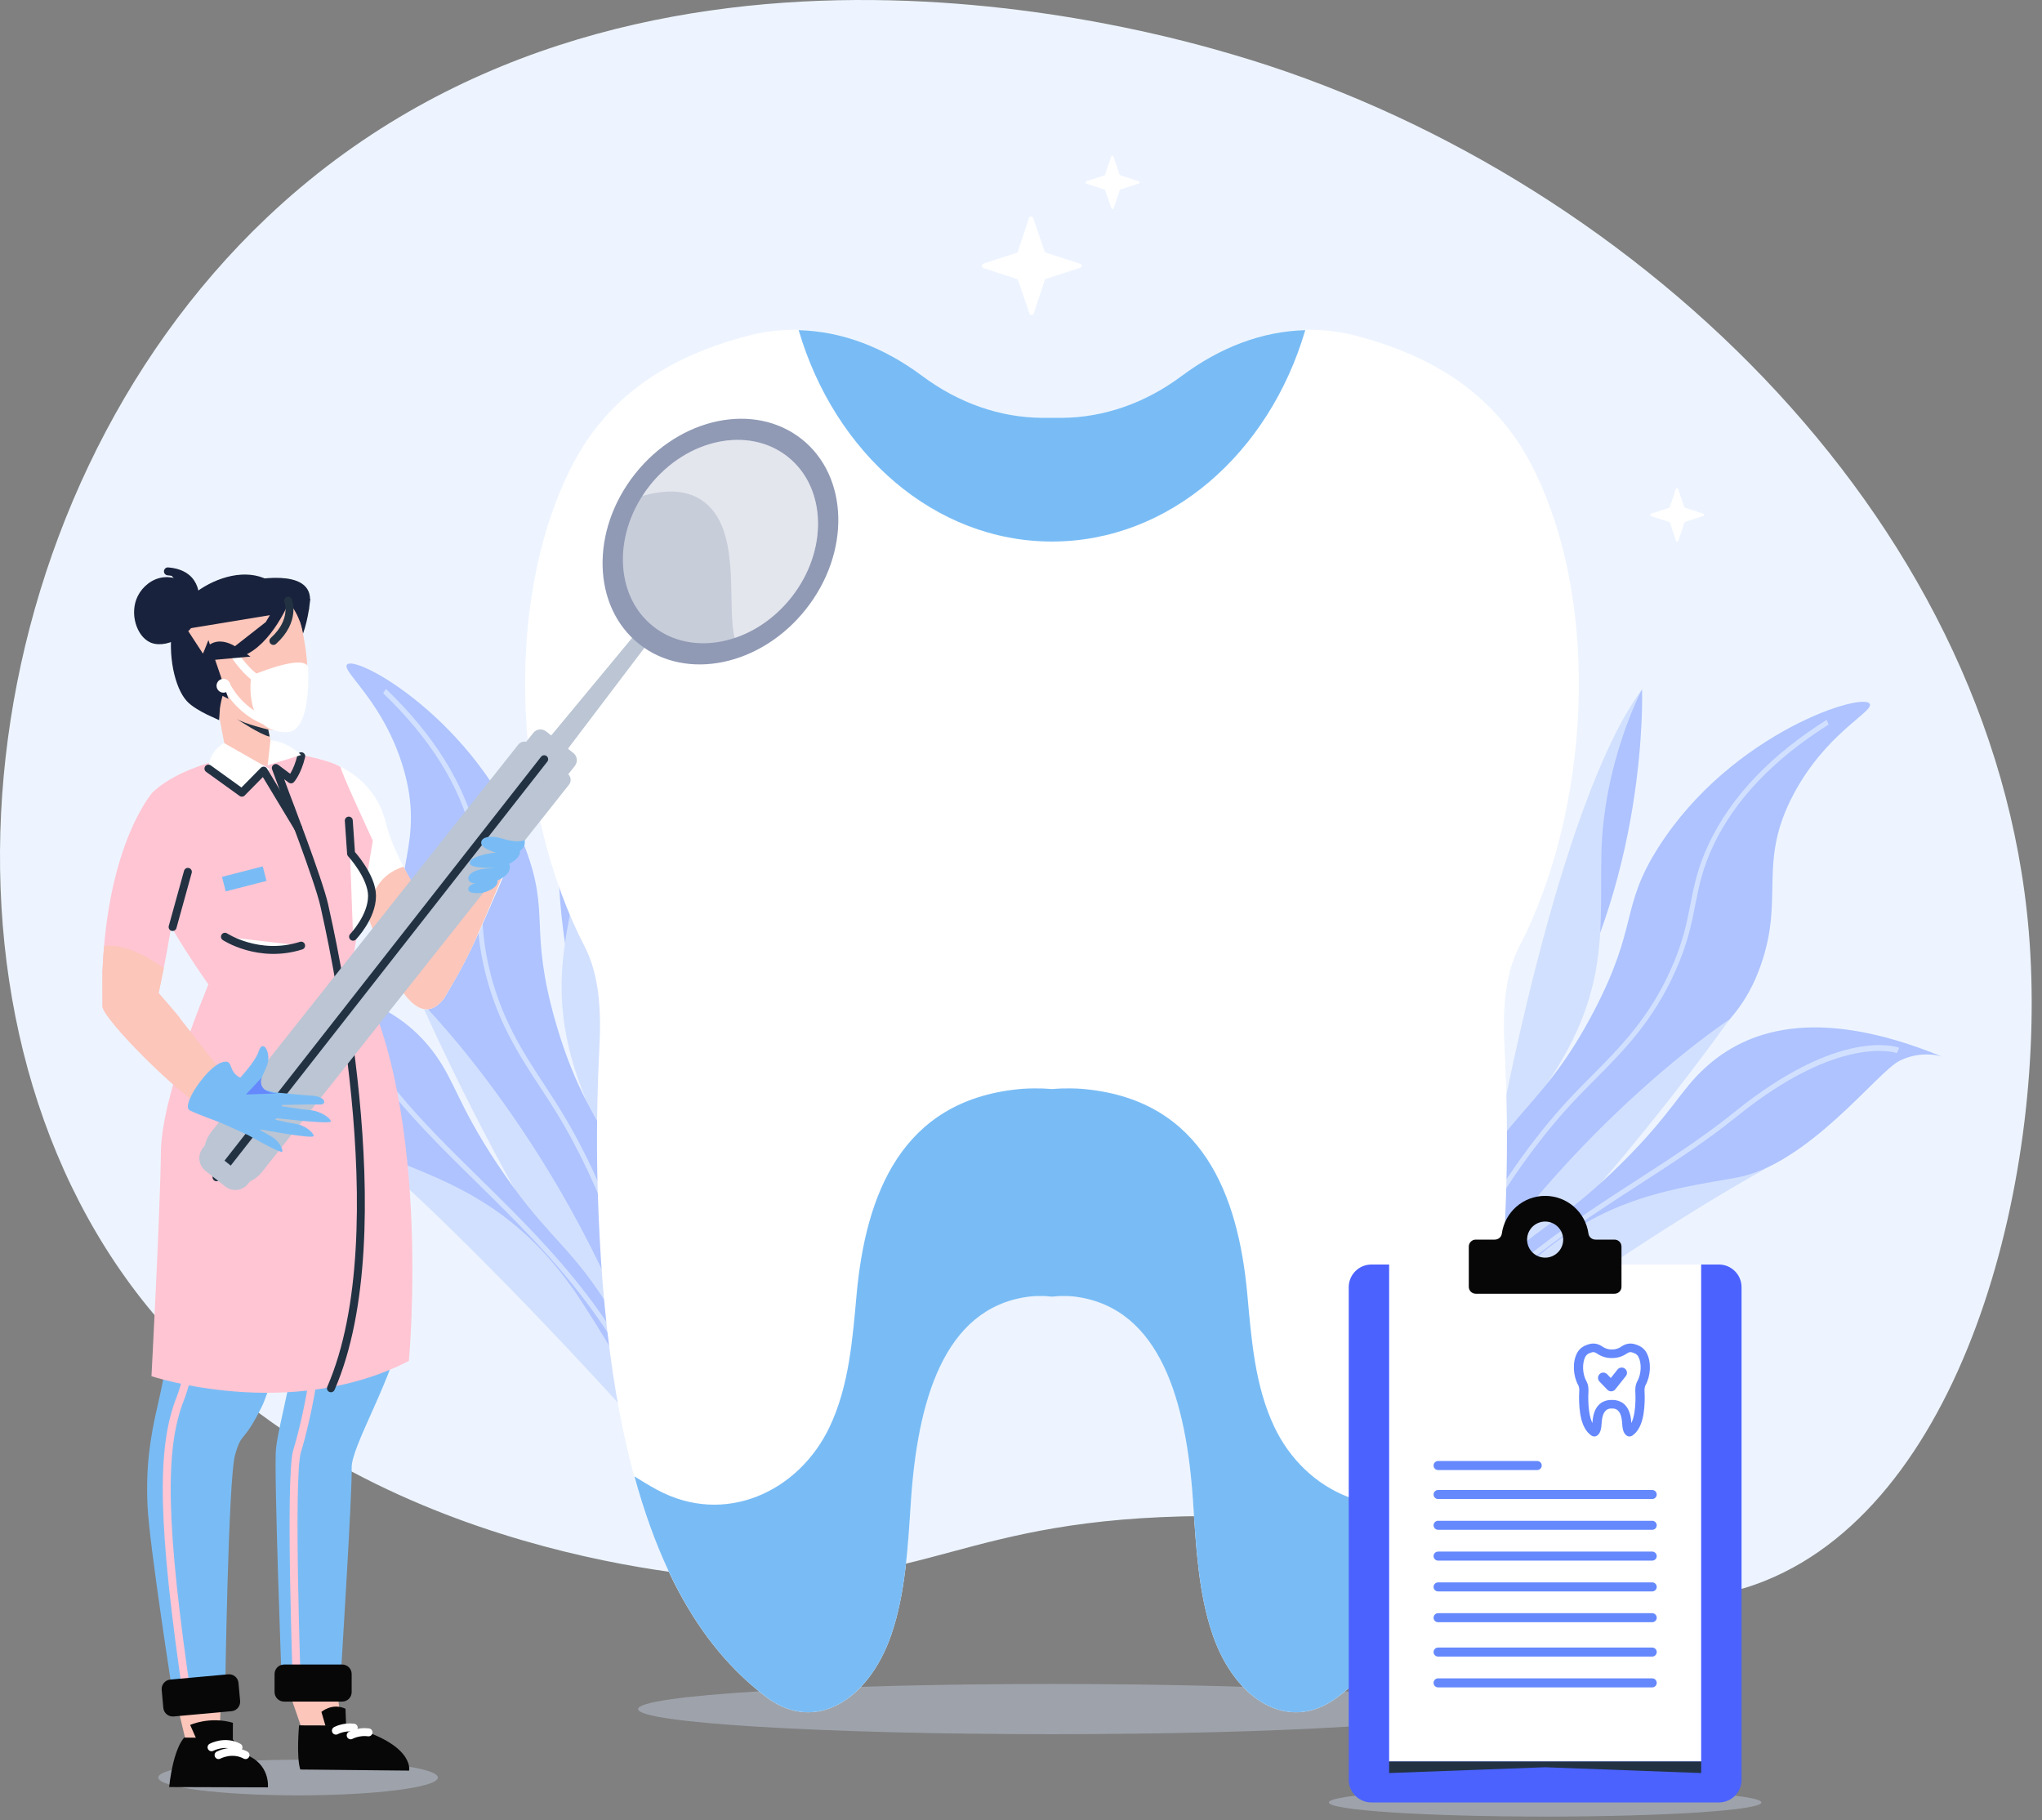 <svg xmlns="http://www.w3.org/2000/svg" width="193" height="172" viewBox="0 0 193 172" fill="none"><rect x="0" y="0" width="193" height="172" fill="#808080" stroke="none"/><path d="M13.901 123.431C-8.64 95.581 -2.987 47.315 25.203 20.58C59.127 -11.593 109.232 3.026 116.468 5.137C153.471 15.933 188.425 48.359 191.751 88.038C193.63 110.449 185.968 141.715 166.809 149.402C152.759 155.038 144.861 143.048 113.83 143.275C90.629 143.445 87.956 150.199 69.445 149.176C65.776 148.974 32.73 146.693 13.901 123.431Z" fill="#EDF4FF"></path><path d="M126.313 137.173L126.011 136.824C140.27 121.628 146.219 98.378 146.277 98.145L146.737 98.205C146.678 98.44 140.69 121.85 126.313 137.173Z" fill="#D2E0FF"></path><path d="M146.04 98.695C146.04 98.695 146.873 83.903 150.802 73.854C152.157 70.387 153.746 67.461 155.199 65.141C155.199 65.141 155.875 83.611 146.04 98.695Z" fill="#AEC3FF"></path><path d="M155.199 65.141C155.199 65.141 151.492 72.1 151.349 80.905C151.205 89.711 152.449 96.213 141.397 108.472C141.397 108.472 147.16 75.989 155.199 65.141Z" fill="#D2E0FF"></path><path d="M133.408 130.503C132.052 129.974 133.993 121.443 137.958 113.765C142.492 104.986 145.898 104.634 150.62 95.617C154.916 87.414 153.091 85.807 156.763 80.049C163.714 69.149 176.407 65.26 176.74 66.566C176.939 67.345 172.57 69.341 169.542 75.015C166.069 81.522 168.689 84.752 166.427 91.202C163.835 98.599 158.707 99.154 148.604 110.52C138.615 121.758 133.408 130.503 133.408 130.503Z" fill="#AEC3FF"></path><path d="M133.408 130.503C133.408 130.503 148.6 116.992 163.489 96.318C163.489 96.318 145.16 108.308 133.408 130.503Z" fill="#D2E0FF"></path><path d="M130.258 137.916C131.204 132.987 133.99 127.845 134.018 127.794C137.983 117.717 142.95 109.492 148.765 103.383C149.309 102.811 149.869 102.248 150.436 101.679C153.113 98.987 155.882 96.205 157.947 91.558C159.066 89.044 159.424 87.22 159.77 85.457C160.123 83.663 160.456 81.968 161.529 79.704C163.626 75.28 167.367 71.353 172.649 68.03L172.831 68.478C167.65 71.737 163.988 75.574 161.945 79.884C160.907 82.075 160.581 83.731 160.236 85.484C159.883 87.283 159.518 89.142 158.37 91.725C156.254 96.482 153.443 99.308 150.723 102.041C150.16 102.607 149.603 103.166 149.062 103.735C143.306 109.782 138.384 117.936 134.434 127.97C134.389 128.058 131.651 133.113 130.725 137.941L130.258 137.916Z" fill="#D2E0FF"></path><path d="M131.391 134.287C131.391 134.287 152.689 118.069 168.572 109.512L154.861 110.607L139.574 122.756L131.391 134.287Z" fill="#D2E0FF"></path><path d="M131.391 134.286C135.014 126.799 138.819 122.336 141.604 119.652C145.632 115.771 147.916 115.236 153.278 109.918C158.059 105.176 158.732 103.132 161.168 100.906C164.971 97.433 171.529 94.923 183.565 99.863C183.565 99.863 181.691 99.193 179.552 100.242C177.414 101.291 170.9 110.106 164.031 111.31C157.162 112.514 150.333 113.397 142.698 121.206C135.063 129.016 131.391 134.286 131.391 134.286Z" fill="#AEC3FF"></path><path d="M129.436 138.218L129.042 137.996L131.194 134.175C137.79 122.466 146.405 116.894 154.736 111.505C157.993 109.399 161.068 107.41 163.907 105.116C173.901 97.038 179.281 98.936 179.505 99.021L179.287 99.524C179.234 99.504 173.889 97.648 164.144 105.524C161.281 107.837 158.193 109.835 154.924 111.949C146.655 117.297 138.106 122.827 131.589 134.396L129.436 138.218Z" fill="#D2E0FF"></path><path d="M67.951 142.165L68.316 141.883C57.408 124.127 56.261 100.157 56.251 99.917L55.789 99.883C55.799 100.125 56.951 124.261 67.951 142.165Z" fill="#D2E0FF"></path><path d="M56.372 100.503C56.372 100.503 58.533 85.846 56.707 75.213C56.078 71.544 55.111 68.358 54.154 65.792C54.154 65.792 49.774 83.748 56.372 100.503Z" fill="#AEC3FF"></path><path d="M54.155 65.792C54.155 65.792 56.385 73.355 54.753 82.009C53.12 90.663 50.594 96.781 58.953 111.015C58.953 111.015 59.845 78.037 54.155 65.792Z" fill="#D2E0FF"></path><path d="M62.342 134.202C63.777 133.957 63.593 125.21 61.255 116.892C58.581 107.379 55.316 106.35 52.505 96.567C49.949 87.666 52.06 86.46 49.622 80.081C45.007 68.004 33.357 61.641 32.768 62.852C32.416 63.575 36.293 66.41 38.118 72.578C40.21 79.65 36.994 82.287 37.91 89.06C38.961 96.827 43.872 98.403 51.48 111.57C59.002 124.589 62.342 134.202 62.342 134.202Z" fill="#AEC3FF"></path><path d="M62.342 134.202C62.342 134.202 50.182 117.911 39.758 94.662C39.758 94.662 55.299 110.096 62.342 134.202Z" fill="#D2E0FF"></path><path d="M63.936 142.098C64.002 137.08 62.308 131.482 62.291 131.426C60.435 120.758 57.225 111.7 52.759 104.546C52.342 103.877 51.906 103.213 51.466 102.54C49.384 99.365 47.232 96.082 46.144 91.116C45.555 88.427 45.571 86.569 45.587 84.772C45.603 82.944 45.617 81.217 45.022 78.782C43.858 74.027 40.984 69.427 36.48 65.109L36.212 65.512C40.63 69.746 43.445 74.243 44.579 78.875C45.155 81.23 45.14 82.918 45.125 84.705C45.108 86.537 45.092 88.432 45.697 91.193C46.812 96.279 48.997 99.613 51.11 102.837C51.548 103.506 51.981 104.166 52.396 104.831C56.817 111.914 59.996 120.892 61.847 131.515C61.873 131.61 63.538 137.112 63.473 142.028L63.936 142.098Z" fill="#D2E0FF"></path><path d="M63.557 138.315C63.557 138.315 45.959 118.142 32.123 106.564L45.335 110.395L57.862 125.373L63.557 138.315Z" fill="#D2E0FF"></path><path d="M63.557 138.315C61.515 130.252 58.686 125.113 56.499 121.924C53.335 117.312 51.205 116.329 47.023 110.04C43.294 104.432 43.047 102.295 41.108 99.624C38.083 95.456 32.163 91.678 19.38 94.094C19.38 94.094 21.35 93.815 23.234 95.272C25.117 96.731 29.723 106.677 36.209 109.238C42.695 111.8 49.207 114.04 55.114 123.226C61.021 132.413 63.557 138.315 63.557 138.315Z" fill="#AEC3FF"></path><path d="M64.681 142.559L65.112 142.421L63.773 138.246C59.669 125.448 52.352 118.256 45.276 111.301C42.51 108.583 39.898 106.015 37.58 103.197C29.416 93.274 23.764 94.049 23.527 94.087L23.64 94.623C23.695 94.615 29.305 93.872 37.264 103.549C39.603 106.391 42.226 108.969 45.002 111.699C52.026 118.602 59.287 125.74 63.342 138.384L64.681 142.559Z" fill="#D2E0FF"></path><path opacity="0.52" d="M99.427 163.89C121.031 163.89 138.544 162.828 138.544 161.518C138.544 160.209 121.031 159.147 99.427 159.147C77.823 159.147 60.31 160.209 60.31 161.518C60.31 162.828 77.823 163.89 99.427 163.89Z" fill="#BBC5D4"></path><path d="M144.889 44.208C141.136 36.735 134.614 33.448 128.282 31.761C122.538 30.23 116.788 31.726 111.698 35.522C108.212 38.122 104.326 39.441 100.434 39.486C100.098 39.482 98.756 39.482 98.42 39.486C94.528 39.442 90.643 38.123 87.156 35.522C82.066 31.726 76.316 30.23 70.572 31.761C64.24 33.448 57.717 36.735 53.965 44.208C47.358 57.366 48.707 76.835 55.269 89.473C56.65 92.134 56.827 95.593 56.661 98.828C56.422 103.505 56.356 107.893 56.496 112.574C56.67 118.351 57.078 124.134 57.932 129.806C59.395 139.535 62.275 149.27 67.887 156.03C69.287 157.716 70.827 159.186 72.468 160.415C77.068 163.86 82.131 160.641 84.245 154.482C85.582 150.584 85.809 146.192 86.093 141.917C86.719 132.488 89.164 123.685 97.098 122.561C97.54 122.499 97.981 122.475 98.42 122.486C98.754 122.477 99.091 122.51 99.427 122.543C99.763 122.51 100.099 122.478 100.434 122.486C100.873 122.475 101.314 122.499 101.756 122.561C109.69 123.685 112.134 132.488 112.76 141.917C113.044 146.192 113.271 150.584 114.609 154.482C116.722 160.641 121.786 163.86 126.385 160.415C128.026 159.186 129.566 157.716 130.966 156.03C136.578 149.27 139.458 139.535 140.922 129.806C141.775 124.134 142.184 118.351 142.357 112.574C142.498 107.893 142.431 103.505 142.192 98.828C142.027 95.593 142.203 92.134 143.584 89.473C150.148 76.834 151.496 57.366 144.889 44.208Z" fill="white"></path><path d="M136.753 140.794C130.384 144.239 123.374 141.019 120.448 134.86C118.596 130.962 118.281 126.571 117.889 122.295C117.022 112.867 113.637 104.063 102.652 102.94C102.041 102.877 101.429 102.853 100.821 102.864C100.358 102.856 99.892 102.888 99.427 102.922C98.962 102.888 98.496 102.856 98.033 102.864C97.425 102.853 96.814 102.877 96.202 102.94C85.217 104.063 81.832 112.867 80.966 122.295C80.573 126.571 80.258 130.962 78.407 134.86C75.48 141.019 68.47 144.239 62.102 140.794C61.372 140.399 60.663 139.971 59.965 139.527C61.667 145.753 64.168 151.55 67.888 156.03C69.287 157.716 70.827 159.185 72.469 160.415C77.068 163.86 82.132 160.641 84.245 154.482C85.583 150.584 85.809 146.192 86.093 141.917C86.719 132.488 89.164 123.685 97.098 122.562C97.54 122.499 97.981 122.475 98.42 122.486C98.754 122.477 99.091 122.51 99.427 122.544C99.763 122.51 100.099 122.478 100.434 122.486C100.873 122.475 101.314 122.499 101.756 122.562C109.69 123.685 112.135 132.488 112.761 141.917C113.045 146.192 113.272 150.584 114.609 154.482C116.723 160.641 121.786 163.86 126.385 160.415C128.027 159.185 129.567 157.716 130.967 156.03C134.686 151.55 137.187 145.753 138.89 139.527C138.191 139.971 137.482 140.399 136.753 140.794Z" fill="#79BCF5"></path><path d="M99.427 51.179C110.534 51.179 119.963 42.821 123.368 31.2C119.304 31.301 115.332 32.812 111.698 35.522C108.211 38.122 104.326 39.441 100.434 39.486C100.098 39.482 98.756 39.482 98.42 39.486C94.528 39.441 90.643 38.122 87.156 35.522C83.522 32.812 79.55 31.301 75.486 31.2C78.892 42.821 88.32 51.179 99.427 51.179Z" fill="#79BCF5"></path><path opacity="0.52" d="M28.174 169.671C35.472 169.671 41.388 168.918 41.388 167.989C41.388 167.06 35.472 166.307 28.174 166.307C20.876 166.307 14.959 167.06 14.959 167.989C14.959 168.918 20.876 169.671 28.174 169.671Z" fill="#BBC5D4"></path><path d="M20.914 159.558L16.42 159.621C16.793 161.314 17.196 163.047 17.633 164.822L20.728 164.778L20.914 159.558Z" fill="#FCC6BA"></path><path d="M31.722 158.799L26.967 158.865L28.69 163.846L32.234 162.596C32.234 162.596 32.044 161.161 31.722 158.799Z" fill="#FCC6BA"></path><path d="M21.881 164.229L17.415 164.216C17.415 164.216 16.42 165.077 15.985 168.889L25.32 168.917C25.32 168.917 25.58 166.665 23.131 165.79L21.881 164.229Z" fill="#070707"></path><path d="M28.268 163.058C28.268 163.058 27.992 166.024 28.383 167.231L38.671 167.334C38.671 167.334 39.235 164.701 32.643 163.072L28.268 163.058Z" fill="#070707"></path><path d="M18.567 164.361L17.974 163.017C17.974 163.017 19.815 162.177 22.012 162.814L22.006 164.443L18.567 164.361Z" fill="#070707"></path><path d="M30.767 163.114L30.379 161.786C30.379 161.786 31.386 160.902 32.653 161.484L32.714 163.112L30.767 163.114Z" fill="#070707"></path><path d="M21.729 73.065L26.061 72.264L23.534 60.692L19.561 61.56L21.729 73.065Z" fill="#FCC6BA"></path><path d="M24.155 55.279L27.675 60.822C27.73 60.725 27.79 60.614 27.851 60.486C28.177 59.809 28.572 58.683 28.788 56.937L24.155 55.279ZM24.155 55.279C24.233 55.266 24.316 55.253 24.403 55.241C24.978 55.157 25.729 55.084 26.456 55.116C27.197 55.15 27.841 55.291 28.262 55.575C28.464 55.711 28.609 55.876 28.698 56.079C28.788 56.284 28.834 56.559 28.788 56.937L24.155 55.279Z" fill="#19223C" stroke="#19223C"></path><path d="M24.149 66.552C27.286 65.867 29.262 62.714 28.563 59.51C27.863 56.306 24.753 54.264 21.616 54.949C18.479 55.633 16.503 58.786 17.202 61.99C17.902 65.195 21.012 67.237 24.149 66.552Z" fill="#FCC6BA"></path><path d="M28.314 58.671C28.314 58.671 30.399 65.27 27.599 68.804C27.455 68.987 27.238 69.092 27.008 69.097C25.609 69.124 19.425 68.446 17.66 62.976L28.314 58.671Z" fill="#FCC6BA"></path><path d="M23.748 63.853C23.748 63.853 28.593 61.767 29.116 63.006C29.116 63.006 29.53 69.194 27.084 69.197C22.866 69.204 23.748 63.853 23.748 63.853Z" fill="white"></path><path d="M22.166 61.877C22.166 61.877 23.341 63.773 24.878 64.507" stroke="white" stroke-width="0.75" stroke-miterlimit="10" stroke-linecap="round"></path><path d="M21.37 64.723C21.37 64.723 22.437 67.164 25.311 68.22" stroke="white" stroke-width="0.75" stroke-miterlimit="10" stroke-linecap="round"></path><path d="M26.496 57.471C26.606 57.256 26.691 57.076 26.749 56.949C26.14 55.842 25.306 55.237 24.39 54.969C23.403 54.681 22.276 54.772 21.175 55.136C20.076 55.498 19.036 56.121 18.241 56.847C17.437 57.582 16.933 58.375 16.813 59.061L26.496 57.471ZM26.496 57.471C26.265 57.921 25.927 58.521 25.495 59.132M26.496 57.471L25.495 59.132M20.725 65.051C20.299 64.836 19.967 64.449 19.76 64.033C19.456 63.422 19.357 62.633 19.654 61.913L20.725 65.051ZM20.725 65.051C20.657 65.257 20.579 65.514 20.506 65.799C20.393 66.237 20.281 66.776 20.252 67.304C20.105 67.237 19.944 67.162 19.776 67.078C19.106 66.746 18.4 66.328 18.028 65.922C17.542 65.391 17.105 64.402 16.859 63.143C16.616 61.898 16.571 60.453 16.813 59.061L20.725 65.051ZM25.495 59.132C24.65 60.325 23.53 61.434 22.239 61.68M25.495 59.132L22.239 61.68M22.239 61.68C22.208 61.659 22.174 61.636 22.137 61.612C21.97 61.504 21.731 61.365 21.465 61.264C21.209 61.167 20.868 61.083 20.523 61.154C20.139 61.234 19.829 61.491 19.654 61.913L22.239 61.68Z" fill="#19223C" stroke="#19223C"></path><path d="M15.676 55.043L15.676 55.043C14.667 55.079 13.84 55.793 13.457 56.577L13.457 56.577C13.127 57.254 13.098 58.062 13.301 58.774C13.507 59.495 13.924 60.033 14.391 60.25C15.043 60.551 16.06 60.342 16.963 59.695C17.858 59.053 18.423 58.136 18.346 57.301L15.676 55.043ZM15.676 55.043C16.348 55.019 16.991 55.296 17.487 55.741M15.676 55.043L17.487 55.741M17.487 55.741C17.986 56.189 18.296 56.772 18.346 57.301L17.487 55.741Z" fill="#19223C" stroke="#19223C"></path><path d="M27.236 56.769C27.236 56.769 27.982 58.63 25.841 60.573" stroke="#223242" stroke-width="0.75" stroke-miterlimit="10" stroke-linecap="round"></path><path d="M18.413 56.972C18.413 56.972 18.943 54.245 15.87 53.999L18.413 56.972Z" fill="#19223C"></path><path d="M18.413 56.972C18.413 56.972 18.943 54.245 15.87 53.999" stroke="#19223C" stroke-width="0.75" stroke-miterlimit="10" stroke-linecap="round"></path><path d="M25.351 68.946C25.351 68.946 23.16 68.432 22.382 67.948C22.382 67.948 24.608 69.446 25.492 69.615L25.351 68.946Z" fill="#223242"></path><path d="M21.119 65.461C21.48 65.461 21.772 65.168 21.772 64.808C21.772 64.447 21.48 64.154 21.119 64.154C20.758 64.154 20.466 64.447 20.466 64.808C20.466 65.168 20.758 65.461 21.119 65.461Z" fill="white"></path><path d="M36.196 98.865C29.186 98.865 17.756 99.396 17.756 99.396C17.466 100.755 17.924 100.388 17.203 101.884C16.107 104.157 15.764 106.718 16.266 109.19C16.446 110.078 16.638 111.02 16.822 111.909C16.822 111.909 16.922 117.129 16.822 120.435C16.723 123.742 15.635 129.678 14.91 132.779C14.185 135.879 13.774 138.634 13.944 142.313C14.113 145.993 16.368 160.369 16.368 160.369C16.368 160.369 17.96 162.359 21.274 160.369C21.274 160.369 21.562 139.767 22.221 137.478C22.88 135.19 22.933 136.578 24.752 132.923C25.573 131.272 27.159 125.129 28.652 118.889C28.688 120.424 28.681 121.807 28.606 122.848C28.24 127.932 26.275 134.752 26.079 136.984C25.884 139.216 26.629 159.06 26.629 159.06C26.629 159.06 28.482 161.363 32.138 159.492C32.138 159.492 33.315 140.844 33.238 138.755C33.161 136.667 37.23 130.249 38.232 124.793C39.234 119.337 38.353 103.913 36.196 98.865Z" fill="#79BCF5"></path><path d="M20.354 99.283C20.354 99.283 18.769 102.996 19.561 107.654C20.354 112.312 18.861 127.549 17.034 132.191C15.207 136.833 15.258 143.922 17.756 160.811" stroke="#FFC5D3" stroke-width="0.75" stroke-miterlimit="10" stroke-linecap="round" stroke-linejoin="round"></path><path d="M28.652 118.889L31.279 113.018" stroke="#223242" stroke-width="0.75" stroke-miterlimit="10" stroke-linecap="round" stroke-linejoin="round"></path><path d="M28.08 160.001C28.08 160.001 27.33 139.557 28.08 137.135C28.83 134.714 31.279 125.127 29.645 116.67" stroke="#FFC5D3" stroke-width="0.75" stroke-miterlimit="10" stroke-linecap="round" stroke-linejoin="round"></path><path d="M41.973 94.351C44.286 90.425 44.519 89.872 47.574 82.828L45.131 81.664L40.987 86.834C40.488 86.012 37.297 81.181 36.47 77.776C35.239 72.713 30.273 71.751 30.273 71.751C30.649 73.809 31.872 76.055 32.666 76.972H32.666L31.998 78.969C33.219 80.172 37.541 100.096 41.973 94.351Z" fill="white"></path><path d="M45.131 81.664L40.986 86.834C40.667 86.307 39.513 84.361 38.125 81.91C35.843 82.655 35.355 84.254 34.568 86.01C36.518 91.604 39.224 97.913 41.973 94.351C44.286 90.425 44.386 90.263 47.822 82.015L45.131 81.664Z" fill="#FCC6BA"></path><path d="M35.238 79.444C35.238 79.444 32.049 72.61 32.211 72.511C32.211 72.511 31.332 71.677 25.657 70.887L25.298 72.327L21.838 71.579C21.838 71.579 16.969 72.42 14.4 74.909C14.4 74.909 14.086 80.592 14.674 83.402L15 84.959C15.432 87.023 19.7 93.038 19.7 93.038L17.756 99.396C17.756 99.396 30.004 101.571 36.197 98.864L33.316 90.9L35.238 79.444Z" fill="#FFC5D3"></path><path d="M19.7 93.038C19.7 93.038 15.258 103.512 15.207 108.856C15.157 114.2 14.316 130.059 14.316 130.059C14.316 130.059 27.362 134.411 38.644 128.617C38.644 128.617 41.04 103.111 32.966 90.577L19.7 93.038Z" fill="#FFC5D3"></path><path d="M28.473 71.466C28.115 72.984 27.506 73.656 27.506 73.656L26.068 72.58L27.01 75.127C27.01 75.127 30.146 83.267 30.648 85.554C31.151 87.841 37.762 116.289 31.278 131.202" stroke="#223242" stroke-width="0.75" stroke-miterlimit="10" stroke-linecap="round" stroke-linejoin="round"></path><path d="M21.166 70.215L25.519 72.692L22.862 74.915L19.7 72.638C19.7 72.638 19.632 71.167 21.166 70.215Z" fill="white"></path><path d="M28.461 71.351C28.461 71.351 27.161 70.064 25.559 69.965L25.298 72.327" fill="white"></path><path d="M19.7 72.638L22.862 74.915L24.916 72.83L28.196 78.273" stroke="#223242" stroke-width="0.75" stroke-miterlimit="10" stroke-linecap="round" stroke-linejoin="round"></path><path d="M21.883 161.718L16.413 162.217C15.919 162.262 15.482 161.899 15.437 161.406L15.282 159.706C15.237 159.212 15.6 158.776 16.094 158.731L21.565 158.232C22.058 158.187 22.495 158.55 22.54 159.043L22.695 160.743C22.74 161.237 22.377 161.673 21.883 161.718Z" fill="#070707"></path><path d="M32.341 160.811H26.847C26.352 160.811 25.95 160.409 25.95 159.913V158.207C25.95 157.711 26.352 157.309 26.847 157.309H32.341C32.837 157.309 33.238 157.711 33.238 158.207V159.913C33.238 160.409 32.837 160.811 32.341 160.811Z" fill="#070707"></path><path d="M62.181 59.543L61.081 58.672L50.906 70.948L52.548 72.25L62.181 59.543Z" fill="#BBC5D4"></path><path d="M54.193 71.167L51.615 69.124C51.241 68.828 50.698 68.89 50.402 69.264L49.589 70.289L53.52 73.406L54.333 72.381C54.63 72.007 54.567 71.464 54.193 71.167Z" fill="#BBC5D4"></path><path d="M53.659 73.13L52.548 72.25L50.907 70.948L50.019 70.245C49.702 69.994 49.242 70.047 48.991 70.364L19.97 106.969C19.184 107.96 19.112 109.288 19.683 110.333C19.873 110.681 20.135 110.998 20.466 111.26C20.713 111.456 20.981 111.607 21.26 111.716C22.475 112.186 23.905 111.839 24.756 110.764L53.777 74.159C54.029 73.842 53.976 73.382 53.659 73.13Z" fill="#BBC5D4"></path><path d="M51.433 71.751L20.465 111.26" stroke="#223242" stroke-width="0.75" stroke-miterlimit="10" stroke-linecap="round" stroke-linejoin="round"></path><path d="M23.651 111.617L19.38 108.23L19.171 108.495C18.645 109.158 18.756 110.123 19.419 110.649L21.287 112.13C21.95 112.655 22.915 112.544 23.441 111.881L23.651 111.617Z" fill="#BBC5D4"></path><path d="M60.413 60.869C64.871 64.403 71.922 62.931 76.164 57.582C80.405 52.233 80.23 45.032 75.772 41.498C71.315 37.964 64.263 39.435 60.022 44.784C55.781 50.133 55.956 57.334 60.413 60.869Z" fill="#909AB5"></path><g opacity="0.5"><path d="M61.737 59.199C65.426 62.124 71.262 60.907 74.773 56.479C78.283 52.052 78.138 46.092 74.449 43.167C70.76 40.242 64.923 41.46 61.413 45.887C57.903 50.314 58.048 56.274 61.737 59.199Z" fill="white"></path></g><g opacity="0.5"><path d="M74.777 56.475C78.287 52.048 78.142 46.088 74.453 43.164C70.764 40.239 64.927 41.457 61.418 45.884C61.165 46.203 60.937 46.531 60.721 46.865C62.782 46.286 64.738 46.228 66.294 47.251C70.194 49.811 68.637 57.169 69.435 60.29C71.406 59.634 73.298 58.341 74.777 56.475Z" fill="white"></path></g><path d="M16.999 96.242C17.069 96.237 16.007 95.025 14.994 93.854C15.518 91.158 19.203 75.274 14.4 74.909C14.4 74.909 10.163 79.683 9.683 91.815C9.67 91.916 9.688 95.147 9.689 95.148C9.792 96.28 16.59 103.331 20.454 105.594C21.194 104.874 21.91 104.131 22.632 103.394L16.999 96.242Z" fill="#FFC5D3"></path><path d="M22.632 103.394L16.999 96.242C17.069 96.237 16.007 95.025 14.994 93.854C15.084 93.392 15.267 92.548 15.485 91.475C12.662 89.531 11.115 89.311 9.851 89.376C9.775 90.152 9.716 90.963 9.683 91.815C9.67 91.916 9.688 95.147 9.689 95.148C9.792 96.28 16.59 103.331 20.454 105.594C21.194 104.874 21.91 104.131 22.632 103.394Z" fill="#FCC6BA"></path><path d="M21.85 102.751C21.85 102.751 24.064 100.584 24.46 99.334C24.857 98.083 25.717 99.6 25.208 100.771C24.699 101.942 24.287 102.832 24.287 102.832L26.469 103.348C26.469 103.348 27.786 106.095 23.287 107.196L19.902 105.673C19.902 105.673 20.38 103.389 21.85 102.751Z" fill="#79BCF5"></path><path d="M26.044 103.245C26.044 103.245 28.996 103.531 29.318 103.538C30.798 103.572 30.955 104.414 30.223 104.388C29.094 104.349 25.511 104.457 25.511 104.457L26.044 103.245Z" fill="#79BCF5"></path><path d="M25.802 105.631C25.802 105.631 31.331 106.307 31.278 105.973C31.224 105.639 30.276 105.01 29.372 104.922C27.977 104.785 25.144 104.306 25.144 104.306L25.802 105.631Z" fill="#79BCF5"></path><path d="M24.614 106.738C24.614 106.738 29.657 107.686 29.645 107.354C29.632 107.023 28.823 106.355 27.996 106.222C26.72 106.017 24.15 105.401 24.15 105.401L24.614 106.738Z" fill="#79BCF5"></path><path d="M22.676 106.834C22.676 106.834 26.589 109.111 26.676 108.832C26.763 108.553 26.288 107.759 25.64 107.404C24.639 106.857 22.686 105.586 22.686 105.586L22.676 106.834Z" fill="#79BCF5"></path><path d="M20.749 106.054C20.749 106.054 18.751 105.343 17.945 104.943C17.046 104.498 19.568 100.875 20.911 100.42C22.253 99.966 21.335 101.379 22.952 101.947L20.749 106.054Z" fill="#79BCF5"></path><path d="M24.741 101.83C24.741 101.83 24.167 103.191 26.195 103.337L23.242 103.436L24.741 101.83Z" fill="#6588FC"></path><path d="M16.314 87.609L17.756 82.396" stroke="#223242" stroke-width="0.75" stroke-miterlimit="10" stroke-linecap="round" stroke-linejoin="round"></path><path d="M48.998 79.934C48.998 79.934 48.519 80.444 47.091 80.55C45.664 80.656 44.174 81.151 44.426 81.655C44.678 82.159 47.16 81.986 47.16 81.986C47.16 81.986 49.803 81.349 48.998 79.934Z" fill="#79BCF5"></path><path d="M48.037 81.447C48.037 81.447 47.557 81.957 46.131 82.063C44.704 82.169 44.066 82.708 44.318 83.212C44.57 83.716 46.199 83.499 46.199 83.499C46.199 83.499 48.842 82.862 48.037 81.447Z" fill="#79BCF5"></path><path d="M46.926 82.924C46.926 82.924 46.586 83.284 45.578 83.359C44.569 83.435 44.119 83.815 44.297 84.171C44.475 84.528 45.626 84.374 45.626 84.374C45.626 84.374 47.495 83.923 46.926 82.924Z" fill="#79BCF5"></path><path d="M49.586 79.4C49.586 79.4 48.955 79.703 47.585 79.287C46.216 78.872 45.427 79.145 45.481 79.706C45.534 80.266 47.132 80.651 47.132 80.651C47.132 80.651 49.827 81.009 49.586 79.4Z" fill="#79BCF5"></path><path d="M33.371 88.526C33.371 88.526 35.16 86.668 35.163 84.676C35.165 82.828 33.181 80.668 33.181 80.668L32.966 77.55" fill="white"></path><path d="M33.371 88.526C33.371 88.526 35.16 86.668 35.163 84.676C35.165 82.828 33.181 80.668 33.181 80.668L32.966 77.55" stroke="#223242" stroke-width="0.75" stroke-miterlimit="10" stroke-linecap="round" stroke-linejoin="round"></path><path d="M21.261 88.526C21.261 88.526 24.459 90.639 28.461 89.367L21.261 88.526Z" fill="white"></path><path d="M21.261 88.526C21.261 88.526 24.459 90.639 28.461 89.367" stroke="#223242" stroke-width="0.75" stroke-miterlimit="10" stroke-linecap="round" stroke-linejoin="round"></path><path d="M24.835 81.876L20.98 82.87L21.335 84.243L25.189 83.249L24.835 81.876Z" fill="#79BCF5"></path><path d="M19.993 165.129C19.993 165.129 21.247 164.438 22.542 165.129" stroke="white" stroke-width="0.75" stroke-miterlimit="10" stroke-linecap="round"></path><path d="M20.657 165.868C20.657 165.868 21.91 165.177 23.206 165.868" stroke="white" stroke-width="0.75" stroke-miterlimit="10" stroke-linecap="round"></path><path d="M33.145 164C33.145 164 33.895 163.587 34.834 163.719" stroke="white" stroke-width="0.75" stroke-miterlimit="10" stroke-linecap="round"></path><path d="M31.747 163.557C31.747 163.557 32.496 163.145 33.435 163.276" stroke="white" stroke-width="0.75" stroke-miterlimit="10" stroke-linecap="round"></path><path opacity="0.52" d="M146.04 171.677C157.327 171.677 166.477 171.08 166.477 170.343C166.477 169.606 157.327 169.009 146.04 169.009C134.753 169.009 125.603 169.606 125.603 170.343C125.603 171.08 134.753 171.677 146.04 171.677Z" fill="#BBC5D4"></path><path d="M162.459 170.343H129.621C128.436 170.343 127.476 169.383 127.476 168.199V121.649C127.476 120.465 128.436 119.505 129.621 119.505H162.459C163.643 119.505 164.603 120.465 164.603 121.649V168.199C164.603 169.383 163.644 170.343 162.459 170.343Z" fill="#4B62FF"></path><path d="M160.785 119.505H131.295V166.472H160.785V119.505Z" fill="white"></path><path d="M152.599 117.151H150.798C150.47 117.151 150.179 116.916 150.134 116.59C149.861 114.573 148.132 113.018 146.04 113.018C143.948 113.018 142.218 114.573 141.945 116.59C141.901 116.916 141.609 117.151 141.281 117.151H139.48C139.118 117.151 138.824 117.445 138.824 117.807V121.611C138.824 121.974 139.118 122.267 139.48 122.267H152.599C152.961 122.267 153.255 121.974 153.255 121.611V117.807C153.255 117.445 152.961 117.151 152.599 117.151ZM146.04 118.856C145.098 118.856 144.334 118.093 144.334 117.151C144.334 116.209 145.098 115.445 146.04 115.445C146.982 115.445 147.745 116.209 147.745 117.151C147.745 118.093 146.982 118.856 146.04 118.856Z" fill="#070707"></path><path d="M155.628 127.851C155.357 127.348 154.886 127.127 154.429 127.014C154.015 126.911 153.6 127.012 153.233 127.266C152.981 127.441 152.701 127.53 152.42 127.533C152.396 127.533 152.299 127.533 152.275 127.533C151.994 127.53 151.713 127.441 151.462 127.266C151.095 127.012 150.68 126.91 150.266 127.014C149.808 127.127 149.338 127.348 149.067 127.851C148.59 128.735 148.688 130.044 149.162 130.894C149.261 131.073 149.274 131.305 149.262 131.523C149.245 131.837 149.24 132.132 149.25 132.447C149.263 132.836 149.293 133.224 149.354 133.606C149.46 134.26 149.667 134.914 150.072 135.369C150.173 135.482 150.285 135.581 150.403 135.664C150.735 135.895 151.1 135.679 151.252 135.265C151.349 135.003 151.366 134.708 151.386 134.42C151.431 133.786 151.607 133.194 152.179 133.119C152.211 133.114 152.243 133.113 152.275 133.113C152.3 133.113 152.323 133.115 152.348 133.118C152.372 133.115 152.396 133.113 152.42 133.113C152.452 133.113 152.484 133.114 152.516 133.119C153.089 133.194 153.265 133.786 153.31 134.42C153.331 134.708 153.347 135.003 153.443 135.265C153.596 135.679 153.961 135.895 154.293 135.664C154.411 135.581 154.523 135.482 154.623 135.369C155.028 134.914 155.236 134.26 155.342 133.606C155.403 133.224 155.433 132.836 155.445 132.447C155.456 132.132 155.451 131.837 155.434 131.523C155.422 131.305 155.435 131.073 155.534 130.894C156.007 130.044 156.104 128.735 155.628 127.851Z" fill="#6588FC"></path><path d="M150.508 134.492C150.378 134.227 150.279 133.887 150.214 133.485C150.163 133.172 150.132 132.825 150.119 132.423C150.111 132.14 150.114 131.867 150.13 131.565C150.145 131.295 150.141 130.893 149.933 130.521C149.559 129.85 149.52 128.817 149.844 128.214C149.923 128.068 150.062 127.904 150.489 127.797C150.523 127.789 150.555 127.785 150.589 127.785C150.723 127.785 150.854 127.857 150.941 127.917C151.336 128.191 151.794 128.339 152.264 128.344H152.412C152.9 128.339 153.358 128.191 153.753 127.917C153.839 127.856 153.971 127.785 154.105 127.785C154.138 127.785 154.171 127.789 154.205 127.797C154.632 127.904 154.771 128.068 154.849 128.214C155.174 128.816 155.134 129.85 154.761 130.52C154.553 130.893 154.549 131.295 154.563 131.564C154.58 131.867 154.584 132.14 154.574 132.423C154.561 132.825 154.531 133.172 154.48 133.485C154.415 133.887 154.315 134.227 154.186 134.492C154.184 134.466 154.177 134.367 154.177 134.367C154.066 132.825 153.279 132.4 152.636 132.316C152.568 132.307 152.501 132.303 152.435 132.303C152.402 132.303 152.374 132.303 152.348 132.304C152.326 132.303 152.28 132.303 152.279 132.303C152.19 132.303 152.123 132.307 152.058 132.316C151.414 132.4 150.626 132.825 150.516 134.366C150.517 134.366 150.51 134.465 150.508 134.492Z" fill="white"></path><path d="M151.537 130.218L152.278 130.989L153.273 129.741" stroke="#6588FC" stroke-miterlimit="10" stroke-linecap="round" stroke-linejoin="round"></path><path d="M145.292 138.928H135.921C135.685 138.928 135.494 138.738 135.494 138.502C135.494 138.266 135.685 138.075 135.921 138.075H145.292C145.528 138.075 145.719 138.266 145.719 138.502C145.719 138.738 145.528 138.928 145.292 138.928Z" fill="#6588FC"></path><path d="M156.159 141.667H135.921C135.685 141.667 135.494 141.476 135.494 141.24C135.494 141.005 135.685 140.814 135.921 140.814H156.159C156.395 140.814 156.586 141.005 156.586 141.24C156.586 141.476 156.394 141.667 156.159 141.667Z" fill="#6588FC"></path><path d="M156.159 144.577H135.921C135.685 144.577 135.494 144.387 135.494 144.151C135.494 143.916 135.685 143.724 135.921 143.724H156.159C156.395 143.724 156.586 143.916 156.586 144.151C156.586 144.387 156.394 144.577 156.159 144.577Z" fill="#6588FC"></path><path d="M156.159 147.488H135.921C135.685 147.488 135.494 147.297 135.494 147.062C135.494 146.826 135.685 146.635 135.921 146.635H156.159C156.395 146.635 156.586 146.826 156.586 147.062C156.586 147.297 156.394 147.488 156.159 147.488Z" fill="#6588FC"></path><path d="M156.159 150.399H135.921C135.685 150.399 135.494 150.208 135.494 149.973C135.494 149.737 135.685 149.546 135.921 149.546H156.159C156.395 149.546 156.586 149.737 156.586 149.973C156.586 150.208 156.394 150.399 156.159 150.399Z" fill="#6588FC"></path><path d="M156.159 153.31H135.921C135.685 153.31 135.494 153.119 135.494 152.884C135.494 152.648 135.685 152.457 135.921 152.457H156.159C156.395 152.457 156.586 152.648 156.586 152.884C156.586 153.119 156.394 153.31 156.159 153.31Z" fill="#6588FC"></path><path d="M156.159 156.557H135.921C135.685 156.557 135.494 156.366 135.494 156.131C135.494 155.895 135.685 155.704 135.921 155.704H156.159C156.395 155.704 156.586 155.895 156.586 156.131C156.586 156.366 156.394 156.557 156.159 156.557Z" fill="#6588FC"></path><path d="M156.159 159.468H135.921C135.685 159.468 135.494 159.277 135.494 159.041C135.494 158.806 135.685 158.615 135.921 158.615H156.159C156.395 158.615 156.586 158.806 156.586 159.041C156.586 159.277 156.394 159.468 156.159 159.468Z" fill="#6588FC"></path><path d="M160.785 166.472H131.295V167.563L146.04 167.017L160.785 167.563V166.472Z" fill="#223242"></path><path d="M97.653 20.607L98.726 23.749C98.743 23.799 98.778 23.84 98.824 23.865L102.092 24.929C102.275 24.989 102.275 25.249 102.091 25.308L98.841 26.355C98.796 26.381 98.761 26.422 98.745 26.472L97.697 29.63C97.635 29.82 97.366 29.822 97.302 29.632L96.228 26.49C96.212 26.44 96.176 26.399 96.13 26.373L92.971 25.343C92.758 25.274 92.756 24.974 92.969 24.906C94.072 24.552 96.113 23.884 96.113 23.884C96.159 23.858 96.193 23.816 96.21 23.767L97.257 20.608C97.32 20.419 97.588 20.418 97.653 20.607Z" fill="white"></path><path d="M105.236 14.793L105.818 16.496C105.827 16.523 105.846 16.546 105.872 16.559L107.643 17.136C107.742 17.169 107.742 17.309 107.643 17.342L105.881 17.909C105.856 17.923 105.837 17.946 105.828 17.973L105.26 19.685C105.226 19.788 105.081 19.788 105.046 19.686L104.464 17.983C104.455 17.955 104.436 17.933 104.41 17.919L102.697 17.361C102.582 17.324 102.581 17.161 102.696 17.124C103.294 16.932 104.401 16.569 104.401 16.569C104.426 16.555 104.444 16.533 104.453 16.506L105.021 14.793C105.056 14.691 105.201 14.69 105.236 14.793Z" fill="white"></path><path d="M158.606 46.21L159.188 47.913C159.198 47.94 159.217 47.963 159.242 47.976L161.013 48.553C161.112 48.585 161.112 48.726 161.013 48.758L159.251 49.326C159.226 49.34 159.207 49.363 159.199 49.389L158.631 51.102C158.596 51.205 158.451 51.206 158.416 51.103L157.834 49.399C157.825 49.372 157.806 49.35 157.781 49.336L156.068 48.778C155.952 48.74 155.951 48.577 156.066 48.541C156.664 48.349 157.771 47.986 157.771 47.986C157.796 47.972 157.815 47.95 157.824 47.923L158.391 46.21C158.426 46.108 158.571 46.107 158.606 46.21Z" fill="white"></path></svg>